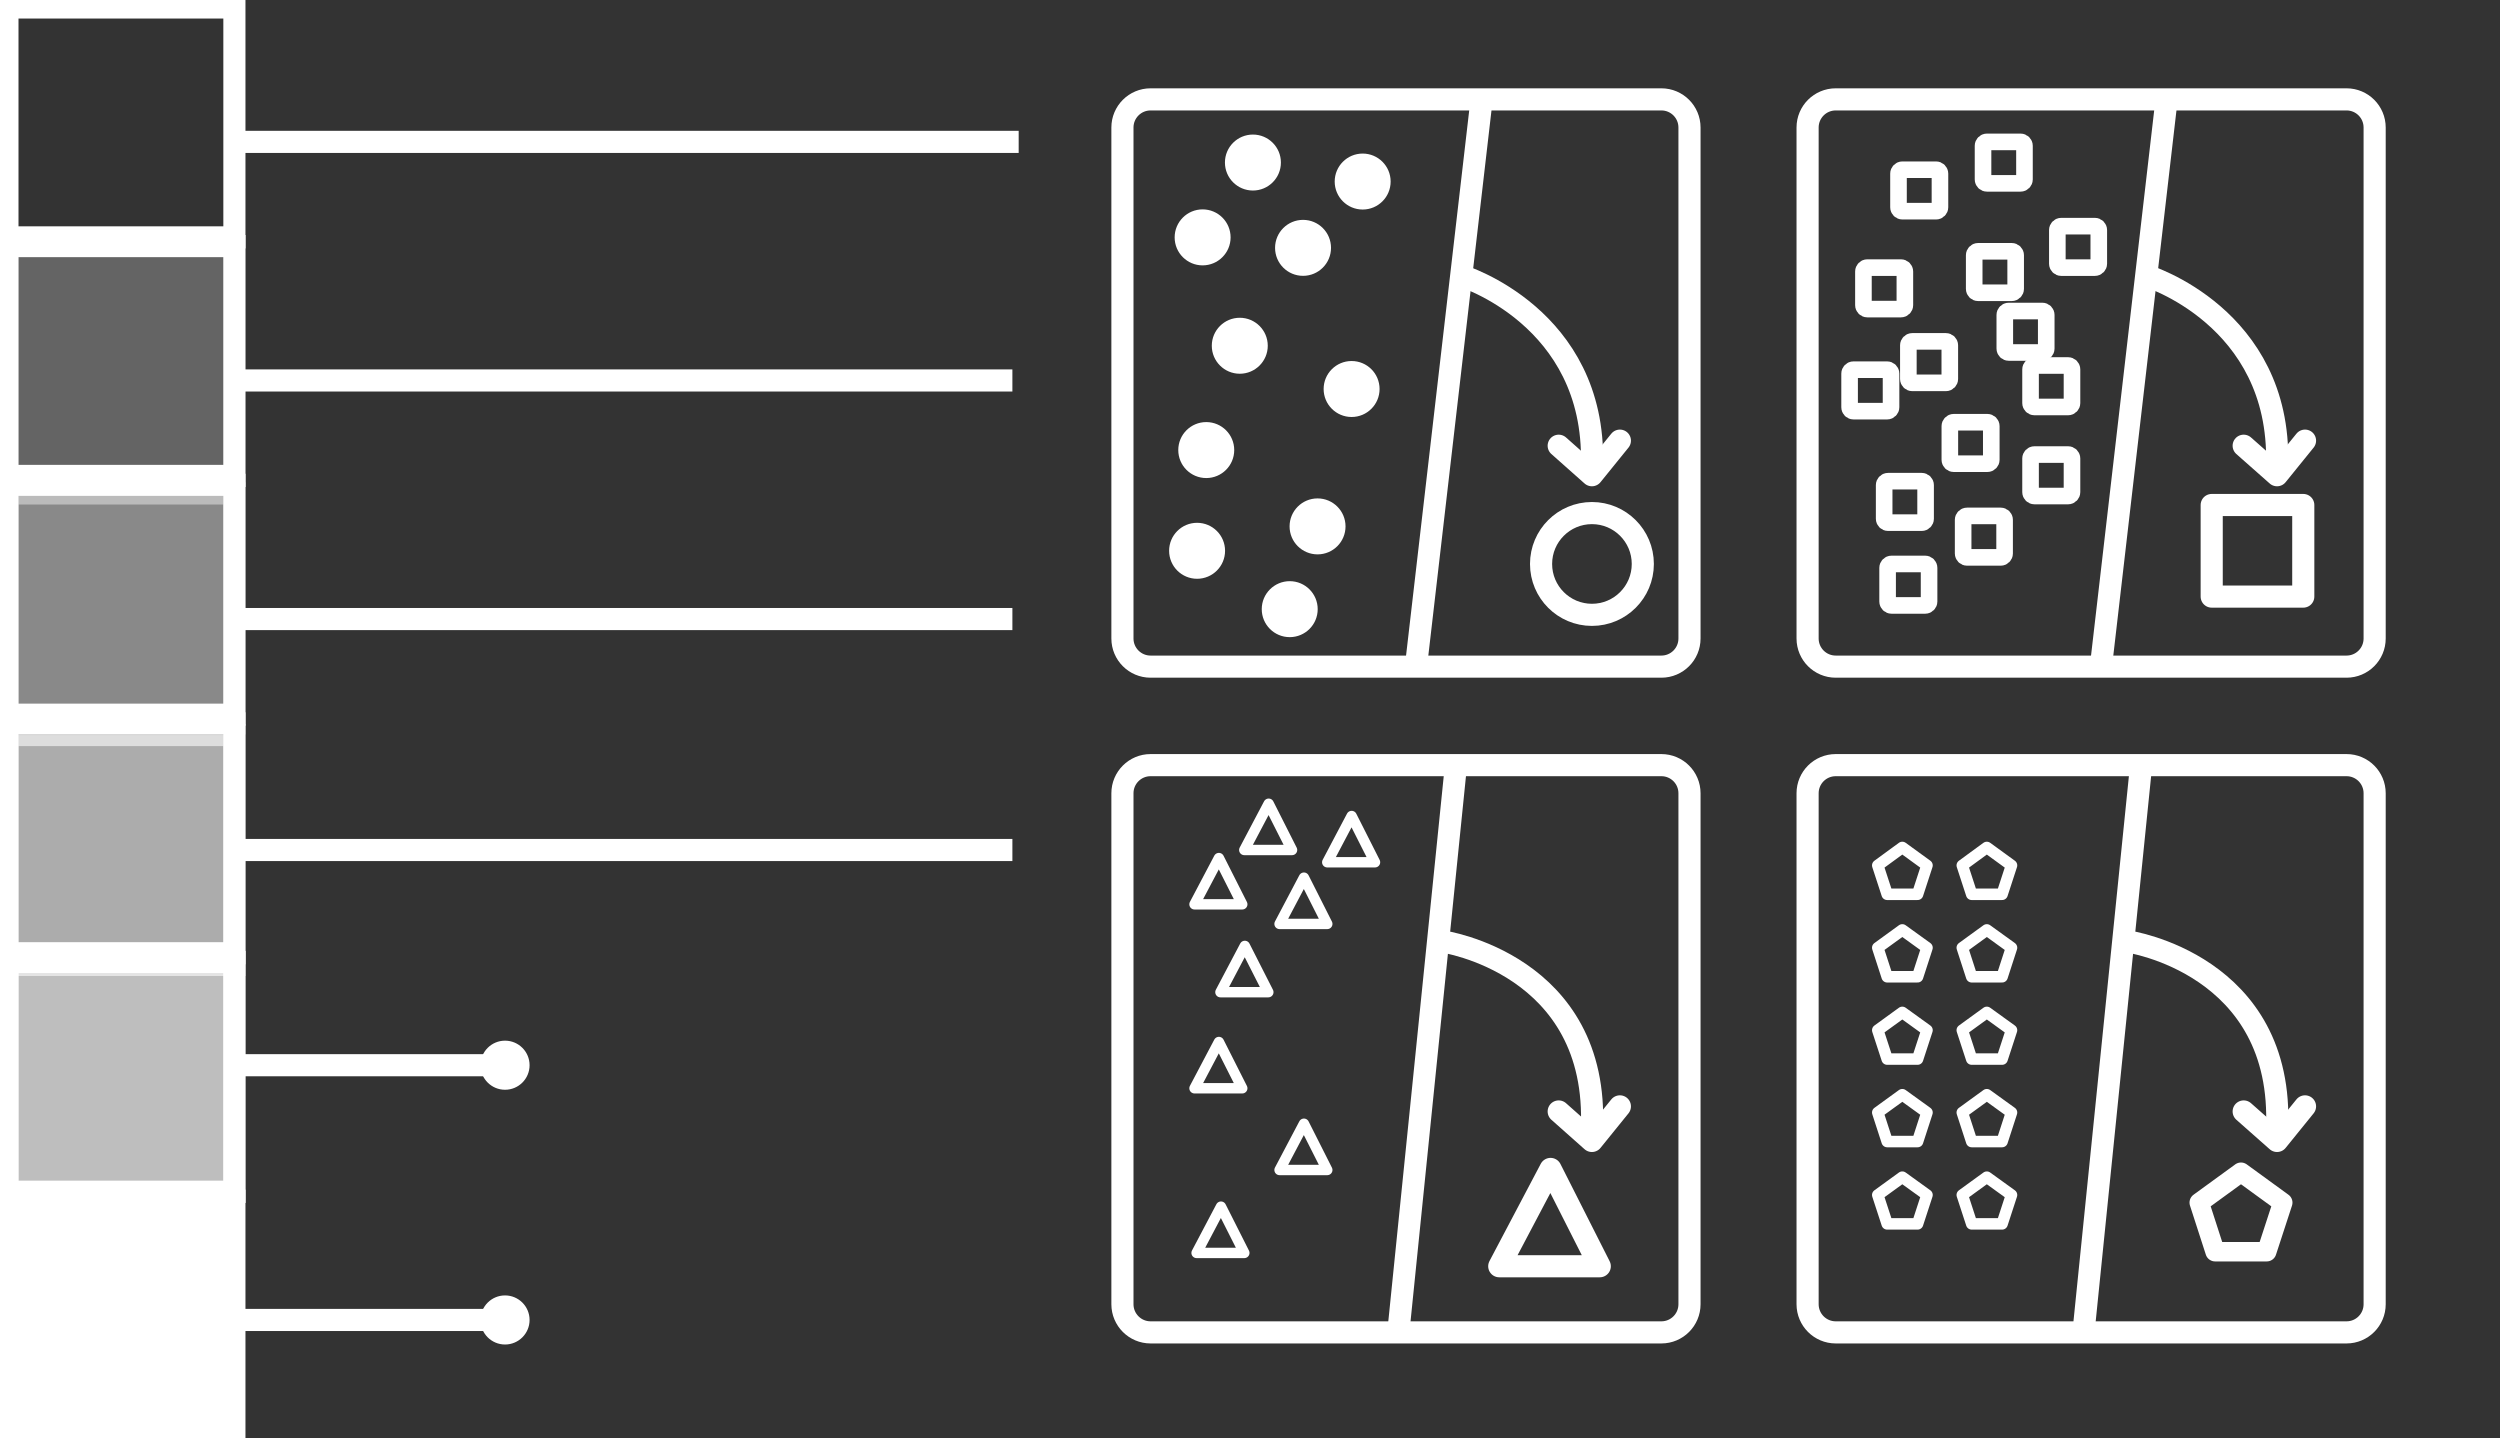 <svg xmlns="http://www.w3.org/2000/svg" width="113" height="65" viewBox="0 0 113 65" fill="none"><rect x="0" y="0" width="113" height="65" fill="#333333" stroke="none"/><g clip-path="url(#clip0_6567_2370)"><path d="M75.094 4.492H52.006C51.304 4.492 50.734 5.061 50.734 5.764V28.86C50.734 29.563 51.304 30.132 52.006 30.132H75.094C75.796 30.132 76.365 29.563 76.365 28.86V5.764C76.365 5.061 75.796 4.492 75.094 4.492Z" stroke="white" stroke-linejoin="round"></path><path d="M66.935 4.79L64 30.125" stroke="white" stroke-linejoin="round"></path><path d="M66.047 12.461C66.047 12.461 72.12 14.308 71.958 20.959" stroke="white" stroke-linejoin="round"></path><path d="M70.453 20.147L71.954 21.48L73.219 19.917" stroke="white" stroke-linecap="round" stroke-linejoin="round"></path><path d="M71.956 27.791C73.225 27.791 74.255 26.762 74.255 25.491C74.255 24.221 73.225 23.191 71.956 23.191C70.686 23.191 69.656 24.221 69.656 25.491C69.656 26.762 70.686 27.791 71.956 27.791Z" stroke="white" stroke-linecap="round" stroke-linejoin="round"></path><path d="M56.632 8.612C57.33 8.612 57.897 8.046 57.897 7.347C57.897 6.648 57.33 6.082 56.632 6.082C55.933 6.082 55.367 6.648 55.367 7.347C55.367 8.046 55.933 8.612 56.632 8.612Z" fill="white"></path><path d="M61.593 9.471C62.291 9.471 62.857 8.905 62.857 8.206C62.857 7.508 62.291 6.941 61.593 6.941C60.894 6.941 60.328 7.508 60.328 8.206C60.328 8.905 60.894 9.471 61.593 9.471Z" fill="white"></path><path d="M54.358 11.995C55.057 11.995 55.623 11.428 55.623 10.73C55.623 10.031 55.057 9.464 54.358 9.464C53.66 9.464 53.094 10.031 53.094 10.73C53.094 11.428 53.66 11.995 54.358 11.995Z" fill="white"></path><path d="M58.898 12.468C59.596 12.468 60.162 11.902 60.162 11.203C60.162 10.505 59.596 9.938 58.898 9.938C58.199 9.938 57.633 10.505 57.633 11.203C57.633 11.902 58.199 12.468 58.898 12.468Z" fill="white"></path><path d="M56.038 16.893C56.736 16.893 57.303 16.326 57.303 15.628C57.303 14.929 56.736 14.363 56.038 14.363C55.34 14.363 54.773 14.929 54.773 15.628C54.773 16.326 55.34 16.893 56.038 16.893Z" fill="white"></path><path d="M61.093 18.848C61.791 18.848 62.357 18.281 62.357 17.583C62.357 16.884 61.791 16.318 61.093 16.318C60.394 16.318 59.828 16.884 59.828 17.583C59.828 18.281 60.394 18.848 61.093 18.848Z" fill="white"></path><path d="M54.523 21.608C55.221 21.608 55.787 21.042 55.787 20.343C55.787 19.644 55.221 19.078 54.523 19.078C53.824 19.078 53.258 19.644 53.258 20.343C53.258 21.042 53.824 21.608 54.523 21.608Z" fill="white"></path><path d="M59.554 25.058C60.252 25.058 60.818 24.492 60.818 23.793C60.818 23.095 60.252 22.528 59.554 22.528C58.855 22.528 58.289 23.095 58.289 23.793C58.289 24.492 58.855 25.058 59.554 25.058Z" fill="white"></path><path d="M58.296 28.799C58.994 28.799 59.56 28.233 59.56 27.534C59.56 26.836 58.994 26.269 58.296 26.269C57.597 26.269 57.031 26.836 57.031 27.534C57.031 28.233 57.597 28.799 58.296 28.799Z" fill="white"></path><path d="M54.108 26.161C54.807 26.161 55.373 25.595 55.373 24.896C55.373 24.197 54.807 23.631 54.108 23.631C53.41 23.631 52.844 24.197 52.844 24.896C52.844 25.595 53.41 26.161 54.108 26.161Z" fill="white"></path><path d="M75.094 34.584H52.006C51.304 34.584 50.734 35.153 50.734 35.855V58.952C50.734 59.654 51.304 60.224 52.006 60.224H75.094C75.796 60.224 76.365 59.654 76.365 58.952V35.855C76.365 35.153 75.796 34.584 75.094 34.584Z" stroke="white" stroke-linejoin="round"></path><path d="M65.78 34.881L63.203 60.224" stroke="white" stroke-linejoin="round"></path><path d="M65.195 42.553C65.195 42.553 72.31 43.568 71.951 51.05" stroke="white" stroke-linejoin="round"></path><path d="M70.453 50.238L71.954 51.571L73.219 50.008" stroke="white" stroke-linecap="round" stroke-linejoin="round"></path><path d="M70.085 52.836L67.766 57.234H72.31L70.085 52.836Z" stroke="white" stroke-linecap="round" stroke-linejoin="round"></path><path d="M58.938 50.793L57.836 52.883H59.993L58.938 50.793Z" stroke="white" stroke-width="0.47" stroke-linecap="round" stroke-linejoin="round"></path><path d="M55.188 54.541L54.086 56.632H56.243L55.188 54.541Z" stroke="white" stroke-width="0.47" stroke-linecap="round" stroke-linejoin="round"></path><path d="M55.094 47.099L53.992 49.19H56.15L55.094 47.099Z" stroke="white" stroke-width="0.47" stroke-linecap="round" stroke-linejoin="round"></path><path d="M56.266 42.756L55.164 44.846H57.328L56.266 42.756Z" stroke="white" stroke-width="0.47" stroke-linecap="round" stroke-linejoin="round"></path><path d="M58.938 39.671L57.836 41.761H59.993L58.938 39.671Z" stroke="white" stroke-width="0.47" stroke-linecap="round" stroke-linejoin="round"></path><path d="M61.094 36.884L59.992 38.974H62.15L61.094 36.884Z" stroke="white" stroke-width="0.47" stroke-linecap="round" stroke-linejoin="round"></path><path d="M57.344 36.329L56.242 38.419H58.4L57.344 36.329Z" stroke="white" stroke-width="0.47" stroke-linecap="round" stroke-linejoin="round"></path><path d="M55.094 38.785L53.992 40.875H56.15L55.094 38.785Z" stroke="white" stroke-width="0.47" stroke-linecap="round" stroke-linejoin="round"></path><path d="M106.063 34.584H82.975C82.272 34.584 81.703 35.153 81.703 35.855V58.952C81.703 59.654 82.272 60.224 82.975 60.224H106.063C106.765 60.224 107.334 59.654 107.334 58.952V35.855C107.334 35.153 106.765 34.584 106.063 34.584Z" stroke="white" stroke-linejoin="round"></path><path d="M96.749 34.881L94.172 60.224" stroke="white" stroke-linejoin="round"></path><path d="M96.164 42.553C96.164 42.553 103.279 43.568 102.92 51.05" stroke="white" stroke-linejoin="round"></path><path d="M101.414 50.238L102.922 51.571L104.187 50.008" stroke="white" stroke-linecap="round" stroke-linejoin="round"></path><path d="M101.293 52.985L99.406 54.358L100.123 56.577H102.456L103.18 54.358L101.293 52.985Z" stroke="white" stroke-width="0.88" stroke-linecap="round" stroke-linejoin="round"></path><path d="M85.984 38.305L84.875 39.116L85.301 40.422H86.674L87.1 39.116L85.984 38.305Z" stroke="white" stroke-width="0.52" stroke-linecap="round" stroke-linejoin="round"></path><path d="M89.804 38.305L88.695 39.116L89.121 40.422H90.494L90.92 39.116L89.804 38.305Z" stroke="white" stroke-width="0.52" stroke-linecap="round" stroke-linejoin="round"></path><path d="M85.984 42.032L84.875 42.837L85.301 44.15H86.674L87.1 42.837L85.984 42.032Z" stroke="white" stroke-width="0.52" stroke-linecap="round" stroke-linejoin="round"></path><path d="M89.804 42.032L88.695 42.837L89.121 44.15H90.494L90.92 42.837L89.804 42.032Z" stroke="white" stroke-width="0.52" stroke-linecap="round" stroke-linejoin="round"></path><path d="M85.984 45.76L84.875 46.565L85.301 47.87H86.674L87.1 46.565L85.984 45.76Z" stroke="white" stroke-width="0.52" stroke-linecap="round" stroke-linejoin="round"></path><path d="M89.804 45.76L88.695 46.565L89.121 47.87H90.494L90.92 46.565L89.804 45.76Z" stroke="white" stroke-width="0.52" stroke-linecap="round" stroke-linejoin="round"></path><path d="M85.984 49.481L84.875 50.286L85.301 51.598H86.674L87.1 50.286L85.984 49.481Z" stroke="white" stroke-width="0.52" stroke-linecap="round" stroke-linejoin="round"></path><path d="M89.804 49.481L88.695 50.286L89.121 51.598H90.494L90.92 50.286L89.804 49.481Z" stroke="white" stroke-width="0.52" stroke-linecap="round" stroke-linejoin="round"></path><path d="M85.984 53.208L84.875 54.013L85.301 55.319H86.674L87.1 54.013L85.984 53.208Z" stroke="white" stroke-width="0.52" stroke-linecap="round" stroke-linejoin="round"></path><path d="M89.804 53.208L88.695 54.013L89.121 55.319H90.494L90.92 54.013L89.804 53.208Z" stroke="white" stroke-width="0.52" stroke-linecap="round" stroke-linejoin="round"></path><path d="M106.063 4.492H82.975C82.272 4.492 81.703 5.061 81.703 5.764V28.86C81.703 29.563 82.272 30.132 82.975 30.132H106.063C106.765 30.132 107.334 29.563 107.334 28.86V5.764C107.334 5.061 106.765 4.492 106.063 4.492Z" stroke="white" stroke-linejoin="round"></path><path d="M97.896 4.79L94.961 30.125" stroke="white" stroke-linejoin="round"></path><path d="M97.016 12.461C97.016 12.461 103.089 14.308 102.926 20.959" stroke="white" stroke-linejoin="round"></path><path d="M101.414 20.147L102.922 21.48L104.187 19.917" stroke="white" stroke-linecap="round" stroke-linejoin="round"></path><path d="M104.108 22.826H99.969V26.966H104.108V22.826Z" stroke="white" stroke-linecap="round" stroke-linejoin="round"></path><path d="M91.33 6.413H89.809C89.712 6.413 89.633 6.492 89.633 6.589V8.111C89.633 8.209 89.712 8.287 89.809 8.287H91.33C91.427 8.287 91.506 8.209 91.506 8.111V6.589C91.506 6.492 91.427 6.413 91.33 6.413Z" stroke="white" stroke-width="0.75" stroke-miterlimit="10"></path><path d="M94.69 10.222H93.168C93.071 10.222 92.992 10.301 92.992 10.398V11.92C92.992 12.017 93.071 12.096 93.168 12.096H94.69C94.787 12.096 94.865 12.017 94.865 11.92V10.398C94.865 10.301 94.787 10.222 94.69 10.222Z" stroke="white" stroke-width="0.75" stroke-miterlimit="10"></path><path d="M87.51 7.672H85.988C85.891 7.672 85.812 7.75 85.812 7.848V9.37C85.812 9.467 85.891 9.546 85.988 9.546H87.51C87.607 9.546 87.686 9.467 87.686 9.37V7.848C87.686 7.75 87.607 7.672 87.51 7.672Z" stroke="white" stroke-width="0.75" stroke-miterlimit="10"></path><path d="M90.932 11.359H89.41C89.313 11.359 89.234 11.438 89.234 11.535V13.057C89.234 13.154 89.313 13.233 89.41 13.233H90.932C91.029 13.233 91.108 13.154 91.108 13.057V11.535C91.108 11.438 91.029 11.359 90.932 11.359Z" stroke="white" stroke-width="0.75" stroke-miterlimit="10"></path><path d="M85.924 12.096H84.402C84.305 12.096 84.227 12.175 84.227 12.272V13.794C84.227 13.891 84.305 13.97 84.402 13.97H85.924C86.021 13.97 86.1 13.891 86.1 13.794V12.272C86.1 12.175 86.021 12.096 85.924 12.096Z" stroke="white" stroke-width="0.75" stroke-miterlimit="10"></path><path d="M87.955 15.431H86.434C86.337 15.431 86.258 15.51 86.258 15.607V17.13C86.258 17.227 86.337 17.305 86.434 17.305H87.955C88.052 17.305 88.131 17.227 88.131 17.13V15.607C88.131 15.51 88.052 15.431 87.955 15.431Z" stroke="white" stroke-width="0.75" stroke-miterlimit="10"></path><path d="M85.299 16.71H83.777C83.68 16.71 83.602 16.789 83.602 16.886V18.408C83.602 18.505 83.68 18.584 83.777 18.584H85.299C85.396 18.584 85.475 18.505 85.475 18.408V16.886C85.475 16.789 85.396 16.71 85.299 16.71Z" stroke="white" stroke-width="0.75" stroke-miterlimit="10"></path><path d="M92.315 14.058H90.793C90.696 14.058 90.617 14.137 90.617 14.234V15.756C90.617 15.853 90.696 15.932 90.793 15.932H92.315C92.412 15.932 92.49 15.853 92.49 15.756V14.234C92.49 14.137 92.412 14.058 92.315 14.058Z" stroke="white" stroke-width="0.75" stroke-miterlimit="10"></path><path d="M93.479 16.521H91.957C91.86 16.521 91.781 16.599 91.781 16.697V18.219C91.781 18.316 91.86 18.395 91.957 18.395H93.479C93.576 18.395 93.654 18.316 93.654 18.219V16.697C93.654 16.599 93.576 16.521 93.479 16.521Z" stroke="white" stroke-width="0.75" stroke-miterlimit="10"></path><path d="M89.83 19.085H88.309C88.212 19.085 88.133 19.163 88.133 19.261V20.783C88.133 20.88 88.212 20.959 88.309 20.959H89.83C89.927 20.959 90.006 20.88 90.006 20.783V19.261C90.006 19.163 89.927 19.085 89.83 19.085Z" stroke="white" stroke-width="0.75" stroke-miterlimit="10"></path><path d="M93.479 20.546H91.957C91.86 20.546 91.781 20.625 91.781 20.722V22.244C91.781 22.341 91.86 22.42 91.957 22.42H93.479C93.576 22.42 93.654 22.341 93.654 22.244V20.722C93.654 20.625 93.576 20.546 93.479 20.546Z" stroke="white" stroke-width="0.75" stroke-miterlimit="10"></path><path d="M90.432 23.32H88.91C88.813 23.32 88.734 23.398 88.734 23.495V25.018C88.734 25.115 88.813 25.194 88.91 25.194H90.432C90.529 25.194 90.608 25.115 90.608 25.018V23.495C90.608 23.398 90.529 23.32 90.432 23.32Z" stroke="white" stroke-width="0.75" stroke-miterlimit="10"></path><path d="M86.862 21.75H85.34C85.243 21.75 85.164 21.829 85.164 21.926V23.448C85.164 23.545 85.243 23.624 85.34 23.624H86.862C86.959 23.624 87.037 23.545 87.037 23.448V21.926C87.037 21.829 86.959 21.75 86.862 21.75Z" stroke="white" stroke-width="0.75" stroke-miterlimit="10"></path><path d="M87.018 25.491H85.496C85.399 25.491 85.32 25.57 85.32 25.667V27.189C85.32 27.287 85.399 27.365 85.496 27.365H87.018C87.115 27.365 87.194 27.287 87.194 27.189V25.667C87.194 25.57 87.115 25.491 87.018 25.491Z" stroke="white" stroke-width="0.75" stroke-miterlimit="10"></path><path d="M10.595 0.338H0.336V10.73H10.595V0.338Z" stroke="white" stroke-miterlimit="10"></path><path d="M10.891 6.413H46.044" stroke="white" stroke-miterlimit="10"></path><path d="M10.595 11.122H0.336V21.513H10.595V11.122Z" stroke="white" stroke-miterlimit="10"></path><path d="M10.891 17.197H45.76" stroke="white" stroke-miterlimit="10"></path><path d="M10.595 21.913H0.336V32.304H10.595V21.913Z" stroke="white" stroke-miterlimit="10"></path><path d="M10.891 27.981H45.76" stroke="white" stroke-miterlimit="10"></path><path d="M10.595 32.696H0.336V43.087H10.595V32.696Z" stroke="white" stroke-miterlimit="10"></path><path d="M10.891 38.42H45.76" stroke="white" stroke-miterlimit="10"></path><path d="M10.595 43.48H0.336V53.871H10.595V43.48Z" stroke="white" stroke-miterlimit="10"></path><path d="M10.891 48.148H23.429" stroke="white" stroke-miterlimit="10"></path><path d="M10.595 54.27H0.336V64.662H10.595V54.27Z" fill="white" stroke="white" stroke-miterlimit="10"></path><path opacity="0.68" d="M10.595 43.48H0.336V53.871H10.595V43.48Z" fill="white" stroke="white" stroke-miterlimit="10"></path><path opacity="0.59" d="M10.595 33.224H0.336V43.615H10.595V33.224Z" fill="white" stroke="white" stroke-miterlimit="10"></path><path opacity="0.42" d="M10.595 22.305H0.336V32.696H10.595V22.305Z" fill="white" stroke="white" stroke-miterlimit="10"></path><path opacity="0.24" d="M10.595 11.122H0.336V21.513H10.595V11.122Z" fill="white" stroke="white" stroke-miterlimit="10"></path><path d="M10.891 59.662H23.429" stroke="white" stroke-miterlimit="10"></path><path d="M22.828 49.257C23.44 49.257 23.937 48.761 23.937 48.148C23.937 47.535 23.44 47.038 22.828 47.038C22.215 47.038 21.719 47.535 21.719 48.148C21.719 48.761 22.215 49.257 22.828 49.257Z" fill="white"></path><path d="M22.828 60.772C23.44 60.772 23.937 60.275 23.937 59.662C23.937 59.05 23.44 58.553 22.828 58.553C22.215 58.553 21.719 59.05 21.719 59.662C21.719 60.275 22.215 60.772 22.828 60.772Z" fill="white"></path></g><defs><clipPath id="clip0_6567_2370"><rect width="113" height="65" fill="white"></rect></clipPath></defs></svg>